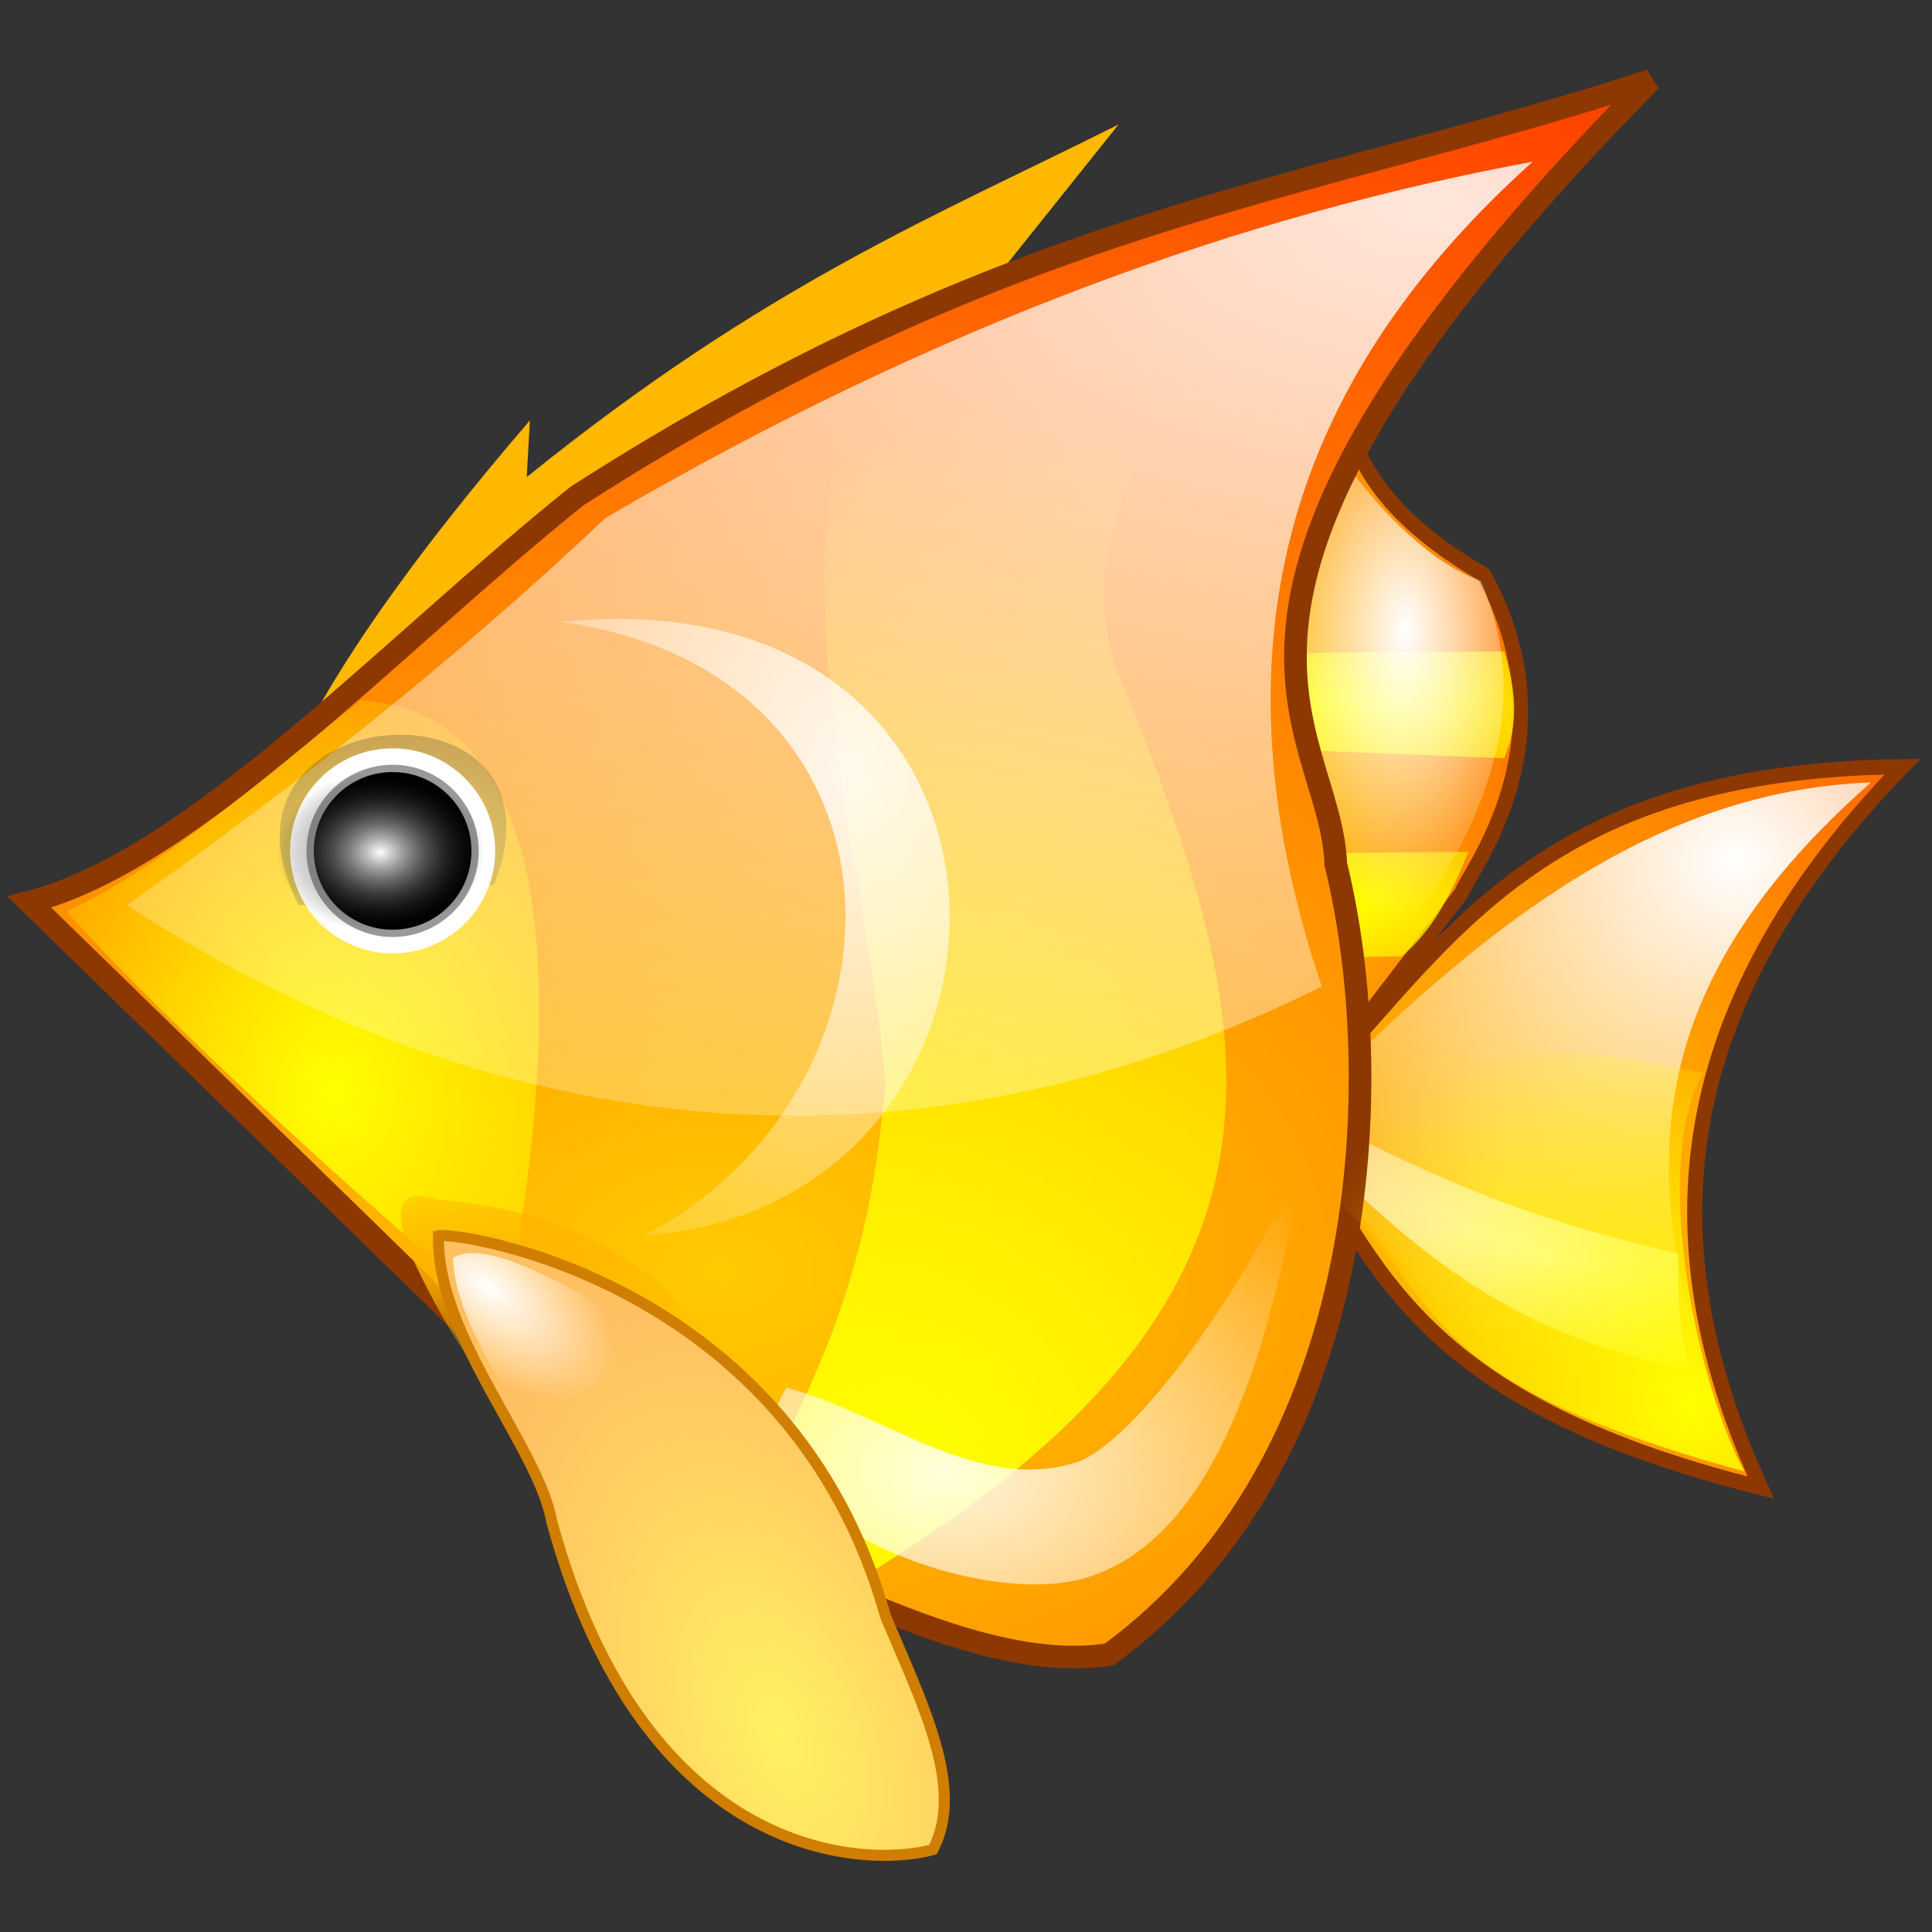 <?xml version="1.0" encoding="UTF-8" standalone="no"?>
<svg xmlns="http://www.w3.org/2000/svg" xmlns:xlink="http://www.w3.org/1999/xlink" width="128" height="128" version="1.0">
  <rect width="100%" height="100%" fill="#333333" stroke="none"/>
  <defs>
    <radialGradient xlink:href="#a" id="k" cx="273.571" cy="-514.251" r="143.214" fx="273.571" fy="-514.251" gradientTransform="matrix(2.617 0 0 3.034 -442.268 1052.02)" gradientUnits="userSpaceOnUse"/>
    <radialGradient xlink:href="#b" id="l" cx="295.975" cy="-484.277" r="102.525" fx="295.975" fy="-484.277" gradientTransform="matrix(2.579 .662 -.198 .773 -563.515 -313.56)" gradientUnits="userSpaceOnUse"/>
    <radialGradient xlink:href="#c" id="m" cx="368.096" cy="-651.069" r="133.571" fx="368.096" fy="-651.069" gradientTransform="matrix(1.999 -.033 .03 1.825 -338.021 528.134)" gradientUnits="userSpaceOnUse"/>
    <radialGradient xlink:href="#a" id="n" cx="165.494" cy="-732.372" r="86.566" fx="165.494" fy="-732.372" gradientTransform="matrix(2.353 0 0 4.845 -223.989 2832.207)" gradientUnits="userSpaceOnUse"/>
    <radialGradient xlink:href="#d" id="o" cx="1038.942" cy="-265.887" r="56.563" fx="1038.942" fy="-265.887" gradientTransform="matrix(2.996 0 0 1.311 -2911.555 -303.458)" gradientUnits="userSpaceOnUse"/>
    <radialGradient xlink:href="#d" id="p" cx="1044.247" cy="-356.801" r="71.97" fx="1044.247" fy="-356.801" gradientTransform="matrix(3.58 0 0 1.231 -3532.258 -303.65)" gradientUnits="userSpaceOnUse"/>
    <radialGradient xlink:href="#e" id="q" cx="228.53" cy="-758.409" r="66.173" fx="228.53" fy="-758.409" gradientTransform="matrix(1 0 0 1.994 0 735.823)" gradientUnits="userSpaceOnUse"/>
    <radialGradient xlink:href="#a" id="r" cx="-82.143" cy="-480.48" r="370.357" fx="-82.143" fy="-480.48" gradientTransform="matrix(2.605 0 0 1.732 131.869 346.488)" gradientUnits="userSpaceOnUse"/>
    <radialGradient xlink:href="#d" id="s" cx="1186.219" cy="-38.216" r="94.444" fx="1186.219" fy="-38.216" gradientTransform="matrix(1.984 0 0 2.006 -1995.012 -349.032)" gradientUnits="userSpaceOnUse"/>
    <radialGradient xlink:href="#d" id="t" cx="835.312" cy="-163.547" r="108.586" fx="835.312" fy="-163.547" gradientTransform="matrix(5.474 0 0 4.434 -4574.953 328.72)" gradientUnits="userSpaceOnUse"/>
    <radialGradient xlink:href="#d" id="u" cx="581.013" cy="-172.422" r="108.444" fx="581.013" fy="-172.422" gradientTransform="matrix(1.673 0 0 2.064 -1229.889 -211.267)" gradientUnits="userSpaceOnUse"/>
    <radialGradient xlink:href="#b" id="v" cx="238.954" cy="-1063.133" r="319.454" fx="238.954" fy="-1063.133" gradientTransform="matrix(3.72 .046 -.025 2.033 -676.731 1180.472)" gradientUnits="userSpaceOnUse"/>
    <radialGradient xlink:href="#b" id="w" cx="19.229" cy="-382.449" r="120.274" fx="19.229" fy="-382.449" gradientTransform="matrix(2.07 .129 -.088 1.401 -54.051 139.23)" gradientUnits="userSpaceOnUse"/>
    <radialGradient xlink:href="#b" id="x" cx="-23.764" cy="-686.474" r="88.596" fx="-23.764" fy="-686.474" gradientTransform="matrix(2.664 .079 -.096 3.249 -26.444 1519.914)" gradientUnits="userSpaceOnUse"/>
    <radialGradient xlink:href="#f" id="y" cx="-197.341" cy="-504.897" r="91.909" fx="-197.341" fy="-504.897" gradientTransform="matrix(1.759 0 0 .621 151.811 -175.833)" gradientUnits="userSpaceOnUse"/>
    <radialGradient xlink:href="#g" id="z" cx="-55.267" cy="-291.399" r="115.264" fx="-55.267" fy="-291.399" gradientTransform="matrix(.929 -.369 .644 1.621 183.891 176.28)" gradientUnits="userSpaceOnUse"/>
    <radialGradient xlink:href="#h" id="A" cx="-118.376" cy="124.451" r="51.572" fx="-118.376" fy="124.451" gradientTransform="matrix(1.9 0 0 1.389 -130.844 -941.894)" gradientUnits="userSpaceOnUse"/>
    <radialGradient xlink:href="#i" id="B" cx="-260.619" cy="132.618" r="56.569" fx="-260.619" fy="132.618" gradientUnits="userSpaceOnUse"/>
    <radialGradient xlink:href="#j" id="C" cx="-187.5" cy="-486.725" r="49.286" fx="-187.5" fy="-486.725" gradientTransform="matrix(1.08 .884 -.45 .549 -203.968 -45.577)" gradientUnits="userSpaceOnUse"/>
    <linearGradient id="j">
      <stop offset="0" stop-color="#fff"/>
      <stop offset="1" stop-color="#fff" stop-opacity="0"/>
    </linearGradient>
    <linearGradient id="f">
      <stop offset="0" stop-color="#ffb400"/>
      <stop offset="1" stop-color="#ffb400" stop-opacity="0"/>
    </linearGradient>
    <linearGradient id="h">
      <stop offset="0" stop-color="#ccc" stop-opacity=".251"/>
      <stop offset="1" stop-opacity=".251"/>
    </linearGradient>
    <linearGradient id="i">
      <stop offset="0" stop-color="#fff"/>
      <stop offset="1" stop-opacity="0"/>
    </linearGradient>
    <linearGradient id="e">
      <stop offset="0" stop-color="#fff"/>
      <stop offset="1" stop-color="#fff" stop-opacity="0"/>
    </linearGradient>
    <linearGradient id="d">
      <stop offset="0" stop-color="#ff0"/>
      <stop offset="1" stop-color="#ff0" stop-opacity="0"/>
    </linearGradient>
    <linearGradient id="c">
      <stop offset="0" stop-color="#fff"/>
      <stop offset="1" stop-color="#fff" stop-opacity="0"/>
    </linearGradient>
    <linearGradient id="g">
      <stop offset="0" stop-color="#fff162"/>
      <stop offset="1" stop-color="#ffc062"/>
    </linearGradient>
    <linearGradient id="a">
      <stop offset="0" stop-color="#ffcb00"/>
      <stop offset="1" stop-color="#ff3700"/>
    </linearGradient>
    <linearGradient id="b">
      <stop offset="0" stop-color="#fff" stop-opacity=".859"/>
      <stop offset="1" stop-color="#fff" stop-opacity="0"/>
    </linearGradient>
  </defs>
  <path fill="url(#k)" fill-rule="evenodd" stroke="#8d3800" stroke-width="6.84" d="M390-387.638c-48.346-105.5-45.822-213.586 64.286-327.143-176.288 1.799-211.067 91.199-281.429 158.571C214.485-494.893 225.802-428.526 390-387.638z" overflow="visible" style="marker:none" transform="translate(59.718 155.153) scale(.146)"/>
  <path fill="url(#l)" fill-rule="evenodd" d="M357.594-441.207c-4.981-19.158-5.391-36.03-5.051-52.528-102.618-23.793-137.406-51.576-199-77.782 57.508 50.074 98.662 110.476 204.051 130.31z" overflow="visible" style="marker:none" transform="translate(59.718 155.153) scale(.146)"/>
  <path fill="url(#m)" fill-rule="evenodd" d="M377.143-399.066C346.243-497.1 311.407-594.768 440-707.638c-104.469 3.881-185.427 73.625-267.143 157.143 58.057 57.909 79.497 118.105 204.286 151.429z" overflow="visible" style="marker:none" transform="translate(59.718 155.153) scale(.146)"/>
  <path fill="url(#n)" fill-rule="evenodd" stroke="#8d3800" stroke-width="6.84" d="m188.571-571.924 65.714-85.714c3.106-9.285 51.439-68.845 10-144.286-72.761-42.434-61.811-81.52-71.429-121.429l-80 95.714 75.714 255.714z" overflow="visible" style="marker:none" transform="translate(59.718 155.153) scale(.146)"/>
  <path fill="#ffb800" fill-rule="evenodd" d="M-281.429-707.638c20-47.421 60.589-103.42 112.857-164.286L-170-846.209c108.575-87.626 185.576-118.418 268.571-160L-20.651-857.118-281.429-707.638z" overflow="visible" style="marker:none" transform="translate(59.718 155.153) scale(.146)"/>
  <g fill-rule="evenodd">
    <path fill="url(#o)" d="m145.247-675.184 112.127-1.01c-7.536 18.392-16.111 35.744-30.305 47.477l-78.792 1.01-3.03-47.477z" overflow="visible" style="marker:none" transform="translate(59.718 155.153) scale(.146)"/>
    <path fill="url(#p)" d="m146.257-723.672 127.279 5.051c6.855-15.401 5.22-31.745 0-48.487l-138.391 1.01 11.112 42.426z" overflow="visible" style="marker:none" transform="translate(59.718 155.153) scale(.146)"/>
  </g>
  <path fill="url(#q)" fill-rule="evenodd" d="M202.857-609.066c55.139-59.269 88.443-126.932 60-190-25.348-9.229-52.651-37.632-74.286-72.857l-51.429 102.857 65.714 160z" overflow="visible" style="marker:none" transform="translate(59.718 155.153) scale(.146)"/>
  <path fill="url(#r)" fill-rule="evenodd" stroke="#8d3800" stroke-width="10.26" d="M-395.714-653.352c74.363-18.956 164.535-116.958 248.571-184.286C50.294-964.371 182.21-974.828 340-1026.209 106.152-788.768 194.989-734.794 197.143-670.495c23.596 96.002 17.632 270.496-102.857 358.571-59.464 9.236-136.852-37.862-208.571-67.143L-395.714-653.352z" overflow="visible" style="marker:none" transform="translate(59.718 155.153) scale(.146)"/>
  <path fill="url(#s)" fill-rule="evenodd" d="M382.531-394.99c-20.184-36.651-43.161-137.529-18.688-180.817-58.947-11.784-118.119-26.233-169.201 55.053 53.264 46.455 33.497 83.639 187.888 125.764z" overflow="visible" style="marker:none" transform="translate(59.718 155.153) scale(.146)"/>
  <path fill="url(#t)" fill-rule="evenodd" d="M-19.408-345.875C196.217-475.917 164.695-595.297 96.759-761.047c-21.12-72.094 32.727-116.569 57.579-171.726L-31.53-849.941c-12.815 98.158 16.111 185.881 24.244 278.802-6.079 72.658-21.588 115.213-54.548 179.807l42.426 45.457z" overflow="visible" style="marker:none" transform="translate(59.718 155.153) scale(.146)"/>
  <path fill="url(#u)" fill-rule="evenodd" d="M-245.091-744.855c75.419 4.345 100.09 98.206 65.119 280.252-41.71-32.035-151.799-131.484-198.877-184.511 47.636-22.242 91.373-62.996 133.759-95.74z" overflow="visible" style="marker:none" transform="translate(59.718 155.153) scale(.146)"/>
  <path fill="url(#v)" fill-rule="evenodd" d="M-351.429-651.924c132.648 86.609 324.974 144.803 542.194 36.898-54.947-163.036-7.968-281.155 95.714-374.286-130.332 24.122-268.911 72.984-420.765 161.674-68.027 64.377-141.045 122.099-217.143 175.714z" overflow="visible" style="marker:none" transform="translate(59.718 155.153) scale(.146)"/>
  <path fill="url(#w)" fill-rule="evenodd" d="M181.429-533.352c-17.886 108.309-48.068 170.139-95.824 186.087-52.752 17.616-171.717-33.239-137.709-85.669 44.074 11.509 86.882 48.251 131.763 33.756 18.769-6.062 60.57-51.846 101.77-134.175z" overflow="visible" style="marker:none" transform="translate(59.718 155.153) scale(.146)"/>
  <path fill="url(#x)" fill-rule="evenodd" d="M-154.286-780.495C12.604-756.794 9.201-567.342-117.143-501.924c189.527-13.741 192.972-301.673-37.143-278.571z" overflow="visible" style="marker:none" transform="translate(59.718 155.153) scale(.146)"/>
  <path fill="url(#y)" fill-rule="evenodd" d="M-192.857-441.209c-12.615-17.502-22.61-36.314-31.429-55.714-5.337-16.885-4.205-27.3 13.214-21.429 106.993 8.507 120.335 69.191 166.786 111.429" overflow="visible" style="marker:none" transform="translate(59.718 155.153) scale(.146)"/>
  <path fill="url(#z)" fill-rule="evenodd" stroke="#cf7e00" stroke-width="5" d="M-210-501.924c7.482-1.94 160.174 19.327 202.857 172.857C9.239-290.133 29.113-251.265 14.286-223.352c-31.19 8.458-130.935 4.828-172.857-148.571-5.803-33.731-52.851-85.092-51.429-130z" overflow="visible" style="marker:none" transform="translate(59.718 155.153) scale(.146)"/>
  <path fill="url(#A)" fill-rule="evenodd" d="M-403.983-748.97c-48.712-95.249 127.434-107.514 88.571-9.286" transform="translate(78.77 169.33) scale(.146)"/>
  <path fill="#fff" d="M32.804 56.373c0 3.752-3.042 6.793-6.793 6.793-3.752 0-6.793-3.042-6.793-6.793 0-3.752 3.042-6.793 6.793-6.793 3.752 0 6.793 3.042 6.793 6.793z"/>
  <path stroke="#999" stroke-linecap="round" stroke-linejoin="round" stroke-width=".483" d="M31.475 56.373c0 3.018-2.446 5.464-5.464 5.464-3.018 0-5.464-2.446-5.464-5.464 0-3.018 2.446-5.464 5.464-5.464 3.018 0 5.464 2.446 5.464 5.464h0z"/>
  <path fill="url(#B)" d="M-204.051 132.618c0 31.242-25.327 56.569-56.569 56.569-31.242 0-56.569-25.327-56.569-56.569 0-31.242 25.327-56.569 56.569-56.569 31.242 0 56.569 25.327 56.569 56.569z" transform="matrix(.122 0 0 .094 56.996 44.005)"/>
  <path fill="url(#C)" fill-rule="evenodd" d="M-203.571-491.924c1.315 24.025 16.082 45.604 27.143 67.857 32.651-.955 50.485-17.866 71.429-31.429-33.721-13.617-79.201-47.293-98.571-36.429z" overflow="visible" style="marker:none" transform="translate(59.718 155.153) scale(.146)"/>
</svg>